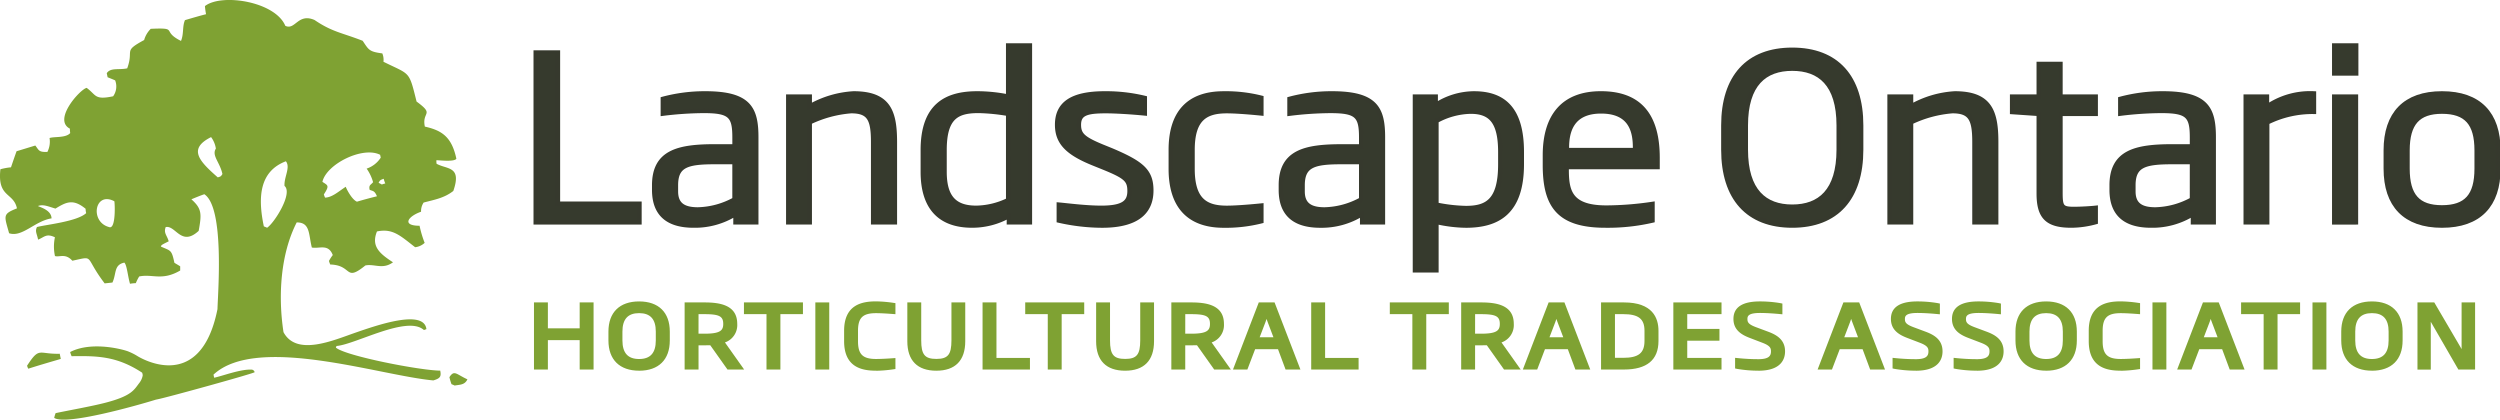 <svg xmlns="http://www.w3.org/2000/svg" width="411.438" height="69.06" viewBox="0 0 411.438 69.06"><defs><clipPath id="90b77jchza"><path data-name="Rectangle 4" style="fill:none" d="M0 0h411.438v69.06H0z"></path></clipPath></defs><g data-name="Group 38"><path data-name="Path 1" d="M127.288 78.314v-4.842h-6.029v4.842h-1.492v-10.25h1.492v4.263h6.029v-4.263h1.491v10.25z" transform="translate(-31.489 -17.895)" style="fill:#7fa233"></path><path data-name="Path 2" d="M129.034 78.57h-2.287v-4.842h-5.233v4.842h-2.288V67.525h2.288v4.263h5.233v-4.263h2.287zm-1.491-.8h.7v-9.45h-.7v4.263h-6.825V68.32h-.7v9.455h.7v-4.842h6.825z" transform="translate(-31.347 -17.754)" style="fill:#7fa233"></path><g data-name="Group 2"><g data-name="Group 1" style="clip-path:url(#90b77jchza)"><path data-name="Path 3" d="M141.043 78.448c-3 0-4.652-1.655-4.652-4.58v-1.463c0-2.925 1.653-4.565 4.652-4.565s4.652 1.641 4.652 4.565v1.462c0 2.925-1.653 4.58-4.652 4.58m3.144-6.043c0-2.511-1.3-3.435-3.144-3.435s-3.144.924-3.144 3.435v1.462c0 2.511 1.3 3.45 3.144 3.45s3.144-.939 3.144-3.45z" transform="translate(-35.86 -17.836)" style="fill:#7fa233"></path><path data-name="Path 4" d="M140.9 78.7c-3.209 0-5.049-1.814-5.049-4.978v-1.457c0-3.155 1.84-4.964 5.049-4.964s5.05 1.809 5.05 4.964v1.462c0 3.164-1.84 4.978-5.05 4.978m0-10.608c-2.782 0-4.253 1.441-4.253 4.168v1.462c0 2.736 1.47 4.182 4.253 4.182s4.254-1.446 4.254-4.182v-1.462c0-2.727-1.47-4.168-4.254-4.168m0 9.477c-2.284 0-3.542-1.366-3.542-3.847v-1.462c0-3.168 1.926-3.833 3.542-3.833s3.542.665 3.542 3.833v1.462c0 2.481-1.257 3.847-3.542 3.847m0-8.347c-1.847 0-2.746.994-2.746 3.038v1.462c0 2.054.9 3.052 2.746 3.052s2.746-1 2.746-3.052v-1.462c0-2.044-.9-3.038-2.746-3.038" transform="translate(-35.718 -17.694)" style="fill:#7fa233"></path><path data-name="Path 5" d="m160.265 78.315-2.836-4c-.324.014-.778.014-1.135.014H154.9v3.987h-1.492V68.065h2.836c2.788 0 5.025.5 5.025 3.132a2.725 2.725 0 0 1-2.253 2.855l3.015 4.263zm-4.02-9.118H154.9v4.013h1.393c2.351 0 3.469-.4 3.469-2.013 0-1.711-1.183-2-3.517-2" transform="translate(-40.334 -17.895)" style="fill:#7fa233"></path><path data-name="Path 6" d="M162.659 78.569h-2.741l-2.832-3.994c-.3.007-.646.007-.933.007h-1v3.987h-2.288V67.525h3.235c2.525 0 5.423.4 5.423 3.529a3.023 3.023 0 0 1-2.023 3.056zm-2.33-.8h.792l-2.891-4.088.531-.158a2.328 2.328 0 0 0 1.968-2.474c0-1.967-1.3-2.734-4.627-2.734h-2.438v9.454h.7v-3.982h1.792c.323.01.8 0 1.118-.013l.216-.009zm-4.176-4.31h-1.792v-4.803h1.739c2.064 0 3.915.183 3.915 2.4s-2 2.41-3.866 2.41m-1-.795h1c2.6 0 3.07-.544 3.07-1.616 0-1.258-.67-1.6-3.119-1.6h-.946z" transform="translate(-40.192 -17.753)" style="fill:#7fa233"></path><path data-name="Path 7" d="M171.851 69.2v9.118h-1.492V69.2h-3.711v-1.135h8.914V69.2z" transform="translate(-43.815 -17.895)" style="fill:#7fa233"></path><path data-name="Path 8" d="M172.107 78.57h-2.288v-9.118h-3.711v-1.927h9.71v1.927h-3.711zm-1.492-.8h.7v-9.114h3.711v-.336H166.9v.336h3.711z" transform="translate(-43.673 -17.753)" style="fill:#7fa233"></path><path data-name="Rectangle 1" transform="translate(134.584 50.17)" style="fill:#7fa233" d="M0 0h1.492v10.25H0z"></path><path data-name="Path 9" d="M184.338 78.57h-2.288V67.525h2.288zm-1.492-.8h.7v-9.45h-.7z" transform="translate(-47.864 -17.753)" style="fill:#7fa233"></path><path data-name="Path 10" d="M193.875 78.448c-2.755 0-4.862-.869-4.862-4.469v-1.7c0-3.6 2.107-4.442 4.862-4.442a21.2 21.2 0 0 1 2.788.234v1.034c-.746-.055-1.9-.138-2.788-.138-2.269 0-3.371.786-3.371 3.311v1.7c0 2.525 1.1 3.324 3.371 3.324.892 0 2.042-.069 2.788-.124v1.034a21.066 21.066 0 0 1-2.788.234" transform="translate(-49.695 -17.836)" style="fill:#7fa233"></path><path data-name="Path 11" d="M193.733 78.7c-2.258 0-5.26-.5-5.26-4.867v-1.7c0-4.338 3-4.84 5.26-4.84a21.466 21.466 0 0 1 2.843.239l.343.049V69.4l-.428-.031c-.649-.048-1.859-.137-2.758-.137-2.2 0-2.973.762-2.973 2.914v1.7c0 2.161.778 2.927 2.973 2.927.984 0 2.256-.086 2.758-.123l.428-.032v1.807l-.343.049a21.629 21.629 0 0 1-2.843.238m0-10.608c-3.171 0-4.464 1.171-4.464 4.044v1.7c0 2.854 1.335 4.072 4.464 4.072a19.251 19.251 0 0 0 2.39-.184v-.261c-.627.041-1.6.1-2.39.1-2.642 0-3.769-1.113-3.769-3.722v-1.7c0-2.6 1.127-3.709 3.769-3.709.76 0 1.69.058 2.39.108v-.272a19.251 19.251 0 0 0-2.39-.184" transform="translate(-49.553 -17.694)" style="fill:#7fa233"></path><path data-name="Path 12" d="M207.5 78.507c-2.9 0-4.377-1.49-4.377-4.455v-5.987h1.491v5.849c0 2.482.681 3.448 2.886 3.448 2.188 0 2.885-.98 2.885-3.448v-5.849h1.475v5.987c0 2.965-1.475 4.455-4.36 4.455" transform="translate(-53.406 -17.895)" style="fill:#7fa233"></path><path data-name="Path 13" d="M207.363 78.763c-3.124 0-4.775-1.678-4.775-4.852v-6.386h2.287v6.247c0 2.338.582 3.051 2.488 3.051s2.486-.713 2.486-3.051v-6.247h2.272v6.385c0 3.175-1.645 4.852-4.758 4.852m-3.979-10.442v5.59c0 2.73 1.3 4.057 3.979 4.057s3.962-1.327 3.962-4.057v-5.59h-.68v5.451c0 2.309-.558 3.846-3.282 3.846s-3.284-1.537-3.284-3.846V68.32z" transform="translate(-53.264 -17.753)" style="fill:#7fa233"></path><path data-name="Path 14" d="M219.928 78.314v-10.25h1.492V77.2h5.51v1.117z" transform="translate(-57.823 -17.895)" style="fill:#7fa233"></path><path data-name="Path 15" d="M227.186 78.57h-7.8V67.525h2.288v9.132h5.51zm-7-.8h6.206v-.322h-5.51V68.32h-.7z" transform="translate(-57.681 -17.753)" style="fill:#7fa233"></path><path data-name="Path 16" d="M234.654 69.2v9.118h-1.492V69.2h-3.711v-1.135h8.914V69.2z" transform="translate(-60.326 -17.895)" style="fill:#7fa233"></path><path data-name="Path 17" d="M234.91 78.57h-2.288v-9.118h-3.711v-1.927h9.71v1.927h-3.711zm-1.492-.8h.7v-9.114h3.711v-.336h-8.118v.336h3.711z" transform="translate(-60.185 -17.753)" style="fill:#7fa233"></path><path data-name="Path 18" d="M249.658 78.507c-2.9 0-4.377-1.49-4.377-4.455v-5.987h1.491v5.849c0 2.482.681 3.448 2.886 3.448 2.188 0 2.885-.98 2.885-3.448v-5.849h1.475v5.987c0 2.965-1.475 4.455-4.36 4.455" transform="translate(-64.489 -17.895)" style="fill:#7fa233"></path><path data-name="Path 19" d="M249.517 78.763c-3.124 0-4.775-1.678-4.775-4.852v-6.386h2.287v6.247c0 2.338.582 3.051 2.488 3.051S252 76.11 252 73.772v-6.247h2.272v6.385c0 3.175-1.645 4.852-4.758 4.852m-3.976-10.442v5.59c0 2.73 1.3 4.057 3.979 4.057s3.962-1.327 3.962-4.057v-5.59h-.68v5.451c0 2.309-.558 3.846-3.282 3.846s-3.284-1.537-3.284-3.846V68.32z" transform="translate(-64.347 -17.753)" style="fill:#7fa233"></path><path data-name="Path 20" d="m268.938 78.315-2.836-4c-.324.014-.778.014-1.135.014h-1.393v3.987h-1.492V68.065h2.836c2.788 0 5.025.5 5.025 3.132a2.725 2.725 0 0 1-2.253 2.855l3.015 4.263zm-4.02-9.118h-1.344v4.013h1.393c2.351 0 3.469-.4 3.469-2.013 0-1.711-1.183-2-3.517-2" transform="translate(-68.906 -17.895)" style="fill:#7fa233"></path><path data-name="Path 21" d="M271.332 78.569h-2.741l-2.832-3.994c-.3.007-.646.007-.933.007h-1v3.987h-2.288V67.525h3.234c2.525 0 5.423.4 5.423 3.529a3.023 3.023 0 0 1-2.022 3.056zm-2.33-.8h.792l-2.894-4.083.531-.158a2.328 2.328 0 0 0 1.968-2.474c0-1.967-1.3-2.734-4.627-2.734h-2.438v9.454h.7v-3.987h1.792c.345.01.8 0 1.118-.013l.216-.009zm-4.176-4.31h-1.792v-4.803h1.742c2.064 0 3.915.183 3.915 2.4s-2 2.41-3.866 2.41m-1-.795h1c2.6 0 3.07-.544 3.07-1.616 0-1.258-.67-1.6-3.119-1.6h-.946z" transform="translate(-68.764 -17.753)" style="fill:#7fa233"></path><path data-name="Path 22" d="m284.438 78.314-1.248-3.352h-4.311l-1.28 3.352h-1.507l3.938-10.249h2.059l3.938 10.249zm-2.836-7.5a10.987 10.987 0 0 1-.486-1.683h-.161a13.182 13.182 0 0 1-.486 1.683l-1.153 2.986h3.42z" transform="translate(-72.589 -17.895)" style="fill:#7fa233"></path><path data-name="Path 23" d="M286.4 78.57h-2.444l-1.248-3.352h-3.761l-1.28 3.352H275.3l4.245-11.045h2.6zm-1.891-.8h.733l-3.632-9.455h-1.51l-3.632 9.455h.654l1.28-3.352h4.862zm-1.4-3.716h-4.579l1.359-3.534a12.838 12.838 0 0 0 .471-1.633l.072-.305h.8l.068.315a10.6 10.6 0 0 0 .47 1.624zm-3.417-.8h2.265l-.931-2.454a13.923 13.923 0 0 1-.2-.565 8.583 8.583 0 0 1-.194.565z" transform="translate(-72.382 -17.753)" style="fill:#7fa233"></path><path data-name="Path 24" d="M293.308 78.314v-10.25h1.492V77.2h5.51v1.117z" transform="translate(-77.116 -17.895)" style="fill:#7fa233"></path><path data-name="Path 25" d="M300.566 78.57h-7.8V67.525h2.288v9.132h5.51zm-7-.8h6.206v-.322h-5.51V68.32h-.7z" transform="translate(-76.974 -17.753)" style="fill:#7fa233"></path><path data-name="Path 26" d="M316.058 69.2v9.118h-1.492V69.2h-3.711v-1.135h8.914V69.2z" transform="translate(-81.729 -17.895)" style="fill:#7fa233"></path><path data-name="Path 27" d="M316.314 78.57h-2.288v-9.118h-3.711v-1.927h9.711v1.927h-3.712zm-1.491-.8h.7v-9.114h3.711v-.336h-8.117v.336h3.711z" transform="translate(-81.587 -17.753)" style="fill:#7fa233"></path><path data-name="Path 28" d="m333.654 78.315-2.836-4c-.324.014-.778.014-1.135.014h-1.393v3.987h-1.49V68.065h2.836c2.788 0 5.025.5 5.025 3.132a2.725 2.725 0 0 1-2.253 2.855l3.015 4.263zm-4.02-9.118h-1.344v4.013h1.393c2.351 0 3.469-.4 3.469-2.013 0-1.711-1.183-2-3.517-2" transform="translate(-85.921 -17.895)" style="fill:#7fa233"></path><path data-name="Path 29" d="M336.047 78.569h-2.741l-2.832-3.994c-.3.007-.646.007-.933.007h-1v3.987h-2.288V67.525h3.234c2.525 0 5.423.4 5.423 3.529a3.023 3.023 0 0 1-2.022 3.056zm-2.33-.8h.792l-2.891-4.088.531-.158a2.328 2.328 0 0 0 1.968-2.474c0-1.967-1.3-2.734-4.627-2.734h-2.438v9.454h.7v-3.982h1.792c.336.01.8 0 1.118-.013l.216-.009zm-4.176-4.31h-1.792v-4.803h1.742c2.064 0 3.915.183 3.915 2.4s-2 2.41-3.866 2.41m-1-.795h1c2.6 0 3.07-.544 3.07-1.616 0-1.258-.67-1.6-3.119-1.6h-.946z" transform="translate(-85.779 -17.753)" style="fill:#7fa233"></path><path data-name="Path 30" d="m349.152 78.314-1.252-3.351h-4.311l-1.28 3.352H340.8l3.938-10.249h2.062l3.938 10.249zm-2.836-7.5a10.98 10.98 0 0 1-.486-1.683h-.161a13.178 13.178 0 0 1-.486 1.683L344.03 73.8h3.42z" transform="translate(-89.603 -17.895)" style="fill:#7fa233"></path><path data-name="Path 31" d="M351.113 78.57h-2.444l-1.248-3.352h-3.761l-1.28 3.352h-2.361l4.245-11.045h2.6zm-1.891-.8h.733l-3.632-9.455h-1.513l-3.632 9.455h.654l1.28-3.352h4.862zm-1.4-3.716h-4.576l1.359-3.534a12.833 12.833 0 0 0 .471-1.633l.072-.305h.8l.068.315a10.6 10.6 0 0 0 .47 1.624zm-3.417-.8h2.265l-.931-2.454a13.923 13.923 0 0 1-.2-.565 8.583 8.583 0 0 1-.194.565z" transform="translate(-89.397 -17.753)" style="fill:#7fa233"></path><path data-name="Path 32" d="M361.394 78.314h-3.371v-10.25h3.371c3.744 0 5.284 1.683 5.284 4.277v1.669c0 2.607-1.41 4.3-5.284 4.3m3.777-5.973c0-2.331-1.313-3.145-3.907-3.145h-1.75v8h1.75c2.594 0 3.907-.855 3.907-3.186z" transform="translate(-94.13 -17.895)" style="fill:#7fa233"></path><path data-name="Path 33" d="M361.252 78.57h-3.77V67.525h3.77c4.7 0 5.681 2.542 5.681 4.674v1.669c0 3.12-1.912 4.7-5.681 4.7m-2.974-.8h2.974c3.333 0 4.885-1.241 4.885-3.907V72.2c0-2.573-1.644-3.879-4.885-3.879h-2.974zm2.844-.322h-2.148v-8.8h2.148c2 0 4.3.4 4.3 3.542v1.669c0 3.213-2.456 3.584-4.3 3.584m-1.352-.8h1.352c2.525 0 3.509-.782 3.509-2.789V72.2c0-1.977-.983-2.747-3.509-2.747h-1.352z" transform="translate(-93.988 -17.753)" style="fill:#7fa233"></path><path data-name="Path 34" d="M374.163 78.314v-10.25h7.132V69.2h-5.64v3.228h5.3v1.145h-5.3V77.2h5.64v1.117z" transform="translate(-98.374 -17.895)" style="fill:#7fa233"></path><path data-name="Path 35" d="M381.551 78.57h-7.928V67.525h7.928v1.927h-5.64v2.432h5.3v1.94h-5.3v2.833h5.64zm-7.132-.8h6.336v-.322h-5.64V73.03h5.3v-.35h-5.3v-4.024h5.64v-.336h-6.336z" transform="translate(-98.232 -17.753)" style="fill:#7fa233"></path><path data-name="Path 36" d="M391.288 78.448a20.752 20.752 0 0 1-3.436-.29v-.993a33.321 33.321 0 0 0 3.436.179c1.637 0 2.463-.483 2.463-1.683 0-.814-.356-1.283-1.637-1.779l-2.058-.787c-1.6-.607-2.48-1.351-2.48-2.772 0-1.683 1.3-2.483 3.938-2.483a19.571 19.571 0 0 1 3.323.276v1.007c-.73-.069-2.107-.18-3.274-.18-1.588 0-2.479.318-2.479 1.38 0 .786.34 1.227 1.62 1.71l2.075.772c1.686.635 2.5 1.422 2.5 2.856 0 1.779-1.33 2.786-3.988 2.786" transform="translate(-101.901 -17.836)" style="fill:#7fa233"></path><path data-name="Path 37" d="M391.146 78.7a20.9 20.9 0 0 1-3.522-.3l-.312-.068v-1.748l.438.045a33.574 33.574 0 0 0 3.4.177c1.815 0 2.066-.618 2.066-1.285 0-.511-.1-.911-1.384-1.408l-2.056-.786c-1.352-.512-2.735-1.285-2.735-3.144 0-1.912 1.459-2.881 4.336-2.881a19.73 19.73 0 0 1 3.409.286l.312.069v1.763l-.435-.041c-.565-.053-2.013-.178-3.237-.178-1.92 0-2.082.507-2.082.983 0 .5.1.859 1.363 1.338l2.073.772c1.364.514 2.756 1.3 2.756 3.228 0 1.189-.57 3.184-4.386 3.184m-3.038-1.02a22.018 22.018 0 0 0 3.038.225c2.382 0 3.59-.8 3.59-2.389 0-1.2-.607-1.869-2.239-2.484l-2.073-.772c-1.371-.517-1.88-1.081-1.88-2.082 0-1.778 2.016-1.778 2.878-1.778 1.011 0 2.163.082 2.877.142v-.239a21.134 21.134 0 0 0-2.925-.212c-3.173 0-3.54 1.19-3.54 2.086 0 1.123.623 1.8 2.222 2.4l2.06.788c1.381.534 1.893 1.117 1.893 2.15 0 2.081-2.154 2.081-2.862 2.081-1.243 0-2.279-.071-3.038-.139z" transform="translate(-101.759 -17.694)" style="fill:#7fa233"></path><path data-name="Path 38" d="m414.966 78.314-1.248-3.352h-4.311l-1.28 3.352h-1.507l3.938-10.249h2.059l3.938 10.249zm-2.836-7.5a11.063 11.063 0 0 1-.486-1.683h-.161A13.178 13.178 0 0 1 411 70.81l-1.156 2.99h3.419z" transform="translate(-106.907 -17.895)" style="fill:#7fa233"></path><path data-name="Path 39" d="M416.927 78.57h-2.444l-1.248-3.352h-3.761l-1.28 3.352h-2.361l4.245-11.045h2.6zm-1.891-.8h.733l-3.632-9.455h-1.512l-3.632 9.455h.654l1.28-3.352h4.862zm-1.4-3.716h-4.575l1.358-3.534a12.833 12.833 0 0 0 .471-1.633l.072-.305h.8l.068.315a10.707 10.707 0 0 0 .47 1.625zm-3.416-.8h2.264l-.931-2.455a13.923 13.923 0 0 1-.2-.565 8.583 8.583 0 0 1-.194.565z" transform="translate(-106.7 -17.753)" style="fill:#7fa233"></path><path data-name="Path 40" d="M426.448 78.448a20.761 20.761 0 0 1-3.436-.29v-.993a33.322 33.322 0 0 0 3.436.179c1.637 0 2.464-.483 2.464-1.683 0-.814-.357-1.283-1.638-1.779l-2.058-.787c-1.6-.607-2.48-1.351-2.48-2.772 0-1.683 1.3-2.483 3.938-2.483a19.572 19.572 0 0 1 3.323.276v1.007c-.73-.069-2.107-.18-3.274-.18-1.588 0-2.48.318-2.48 1.38 0 .786.34 1.227 1.62 1.71l2.075.772c1.686.635 2.5 1.422 2.5 2.856 0 1.779-1.33 2.786-3.988 2.786" transform="translate(-111.145 -17.836)" style="fill:#7fa233"></path><path data-name="Path 41" d="M426.306 78.7a20.9 20.9 0 0 1-3.522-.3l-.312-.068v-1.748l.438.045a33.574 33.574 0 0 0 3.4.177c1.815 0 2.066-.618 2.066-1.285 0-.511-.1-.911-1.384-1.408l-2.056-.786c-1.352-.512-2.735-1.285-2.735-3.144 0-1.912 1.459-2.881 4.336-2.881a19.73 19.73 0 0 1 3.409.286l.313.069v1.763l-.436-.041c-.565-.053-2.013-.178-3.237-.178-1.92 0-2.082.507-2.082.983 0 .5.1.859 1.363 1.338l2.073.772c1.364.514 2.756 1.3 2.756 3.228 0 1.189-.57 3.184-4.386 3.184m-3.038-1.02a22.018 22.018 0 0 0 3.038.225c2.382 0 3.59-.8 3.59-2.389 0-1.2-.607-1.869-2.238-2.484l-2.073-.772c-1.371-.517-1.88-1.081-1.88-2.082 0-1.778 2.016-1.778 2.878-1.778 1.011 0 2.163.082 2.877.142v-.239a21.134 21.134 0 0 0-2.926-.212c-3.173 0-3.54 1.19-3.54 2.086 0 1.123.623 1.8 2.222 2.4l2.06.788c1.381.534 1.893 1.117 1.893 2.15 0 2.081-2.155 2.081-2.862 2.081-1.243 0-2.279-.071-3.038-.139z" transform="translate(-111.003 -17.694)" style="fill:#7fa233"></path><path data-name="Path 42" d="M440.081 78.448a20.752 20.752 0 0 1-3.436-.29v-.993a33.321 33.321 0 0 0 3.436.179c1.637 0 2.463-.483 2.463-1.683 0-.814-.356-1.283-1.637-1.779l-2.057-.782c-1.6-.607-2.48-1.351-2.48-2.772 0-1.683 1.3-2.483 3.938-2.483a19.571 19.571 0 0 1 3.323.276v1.007c-.73-.069-2.107-.18-3.274-.18-1.588 0-2.48.318-2.48 1.38 0 .786.34 1.227 1.62 1.71l2.075.772c1.686.635 2.5 1.422 2.5 2.856 0 1.779-1.33 2.786-3.988 2.786" transform="translate(-114.729 -17.836)" style="fill:#7fa233"></path><path data-name="Path 43" d="M439.939 78.7a20.9 20.9 0 0 1-3.522-.3l-.312-.068v-1.748l.438.045a33.575 33.575 0 0 0 3.4.177c1.815 0 2.066-.618 2.066-1.285 0-.511-.1-.911-1.384-1.408l-2.056-.786c-1.352-.512-2.735-1.285-2.735-3.144 0-1.912 1.459-2.881 4.336-2.881a19.73 19.73 0 0 1 3.409.286l.312.069v1.763l-.435-.041c-.565-.053-2.013-.178-3.237-.178-1.92 0-2.082.507-2.082.983 0 .5.1.859 1.363 1.338l2.073.772c1.364.514 2.756 1.3 2.756 3.228 0 1.189-.57 3.184-4.386 3.184m-3.038-1.02a22.018 22.018 0 0 0 3.038.225c2.382 0 3.59-.8 3.59-2.389 0-1.2-.607-1.869-2.238-2.484l-2.073-.772c-1.371-.517-1.88-1.081-1.88-2.082 0-1.778 2.016-1.778 2.878-1.778 1.011 0 2.163.082 2.877.142v-.239a21.134 21.134 0 0 0-2.925-.212c-3.173 0-3.54 1.19-3.54 2.086 0 1.123.623 1.8 2.222 2.4l2.06.788c1.381.534 1.893 1.117 1.893 2.15 0 2.081-2.155 2.081-2.862 2.081-1.243 0-2.279-.071-3.038-.139z" transform="translate(-114.587 -17.694)" style="fill:#7fa233"></path><path data-name="Path 44" d="M455.2 78.448c-3 0-4.652-1.655-4.652-4.58v-1.463c0-2.925 1.653-4.565 4.652-4.565s4.652 1.641 4.652 4.565v1.462c0 2.925-1.653 4.58-4.652 4.58m3.144-6.043c0-2.511-1.3-3.435-3.144-3.435s-3.144.924-3.144 3.435v1.462c0 2.511 1.3 3.45 3.144 3.45s3.144-.939 3.144-3.45z" transform="translate(-118.458 -17.836)" style="fill:#7fa233"></path><path data-name="Path 45" d="M455.062 78.7c-3.209 0-5.049-1.814-5.049-4.978v-1.457c0-3.155 1.841-4.964 5.049-4.964s5.05 1.809 5.05 4.964v1.462c0 3.164-1.84 4.978-5.05 4.978m0-10.608c-2.783 0-4.253 1.441-4.253 4.168v1.462c0 2.736 1.47 4.182 4.253 4.182s4.254-1.446 4.254-4.182v-1.462c0-2.727-1.47-4.168-4.254-4.168m0 9.477c-2.284 0-3.542-1.366-3.542-3.847v-1.462c0-3.168 1.926-3.833 3.542-3.833s3.542.665 3.542 3.833v1.462c0 2.481-1.257 3.847-3.542 3.847m0-8.347c-1.847 0-2.746.994-2.746 3.038v1.462c0 2.054.9 3.052 2.746 3.052s2.746-1 2.746-3.052v-1.462c0-2.044-.9-3.038-2.746-3.038" transform="translate(-118.316 -17.694)" style="fill:#7fa233"></path><path data-name="Path 46" d="M471.775 78.448c-2.755 0-4.862-.869-4.862-4.469v-1.7c0-3.6 2.107-4.442 4.862-4.442a21.2 21.2 0 0 1 2.788.234v1.034c-.746-.055-1.9-.138-2.788-.138-2.269 0-3.371.786-3.371 3.311v1.7c0 2.525 1.1 3.324 3.371 3.324.892 0 2.042-.069 2.788-.124v1.034a21.065 21.065 0 0 1-2.788.234" transform="translate(-122.759 -17.836)" style="fill:#7fa233"></path><path data-name="Path 47" d="M471.633 78.7c-2.258 0-5.26-.5-5.26-4.867v-1.7c0-4.338 3-4.84 5.26-4.84a21.466 21.466 0 0 1 2.843.239l.343.049V69.4l-.427-.031c-.649-.048-1.859-.137-2.758-.137-2.2 0-2.973.762-2.973 2.914v1.7c0 2.161.778 2.927 2.973 2.927.984 0 2.256-.086 2.758-.123l.427-.032v1.807l-.343.049a21.629 21.629 0 0 1-2.843.238m0-10.608c-3.171 0-4.464 1.171-4.464 4.044v1.7c0 2.854 1.335 4.072 4.464 4.072a19.251 19.251 0 0 0 2.39-.184v-.261c-.627.041-1.6.1-2.39.1-2.642 0-3.769-1.113-3.769-3.722v-1.7c0-2.6 1.127-3.709 3.769-3.709.76 0 1.69.058 2.39.108v-.272a19.251 19.251 0 0 0-2.39-.184" transform="translate(-122.617 -17.694)" style="fill:#7fa233"></path><path data-name="Rectangle 2" transform="translate(354.639 50.17)" style="fill:#7fa233" d="M0 0h1.492v10.25H0z"></path><path data-name="Path 48" d="M482.886 78.57H480.6V67.525h2.288zm-1.492-.8h.7v-9.45h-.7z" transform="translate(-126.357 -17.753)" style="fill:#7fa233"></path><path data-name="Path 49" d="M495.247 78.314 494 74.963h-4.311l-1.28 3.352H486.9l3.938-10.249h2.062l3.938 10.249zm-2.836-7.5a10.98 10.98 0 0 1-.486-1.683h-.161a13.187 13.187 0 0 1-.486 1.683l-1.153 2.986h3.42z" transform="translate(-128.014 -17.895)" style="fill:#7fa233"></path><path data-name="Path 50" d="M497.208 78.57h-2.444l-1.248-3.352h-3.761l-1.28 3.352h-2.361l4.245-11.045h2.6zm-1.891-.8h.733l-3.632-9.455h-1.512l-3.632 9.455h.654l1.28-3.352h4.862zm-1.4-3.716h-4.576l1.359-3.534a12.828 12.828 0 0 0 .471-1.633l.072-.305h.8l.068.315a10.593 10.593 0 0 0 .47 1.624zm-3.417-.8h2.265l-.931-2.454a13.923 13.923 0 0 1-.2-.565 8.583 8.583 0 0 1-.194.565z" transform="translate(-127.808 -17.753)" style="fill:#7fa233"></path><path data-name="Path 51" d="M506.132 69.2v9.118h-1.492V69.2h-3.711v-1.135h8.914V69.2z" transform="translate(-131.703 -17.895)" style="fill:#7fa233"></path><path data-name="Path 52" d="M506.388 78.57H504.1v-9.118h-3.711v-1.927h9.71v1.927h-3.711zm-1.492-.8h.7v-9.114h3.704v-.336h-8.118v.336h3.718z" transform="translate(-131.561 -17.753)" style="fill:#7fa233"></path><path data-name="Rectangle 3" transform="translate(380.977 50.17)" style="fill:#7fa233" d="M0 0h1.492v10.25H0z"></path><path data-name="Path 53" d="M518.619 78.57h-2.288V67.525h2.288zm-1.492-.8h.7v-9.45h-.7z" transform="translate(-135.752 -17.753)" style="fill:#7fa233"></path><path data-name="Path 54" d="M527.944 78.448c-3 0-4.652-1.655-4.652-4.58v-1.463c0-2.925 1.653-4.565 4.652-4.565s4.652 1.641 4.652 4.565v1.462c0 2.925-1.653 4.58-4.652 4.58m3.144-6.043c0-2.511-1.3-3.435-3.144-3.435s-3.144.924-3.144 3.435v1.462c0 2.511 1.3 3.45 3.144 3.45s3.144-.939 3.144-3.45z" transform="translate(-137.582 -17.836)" style="fill:#7fa233"></path><path data-name="Path 55" d="M527.8 78.7c-3.208 0-5.049-1.814-5.049-4.978v-1.457c0-3.155 1.841-4.964 5.049-4.964s5.05 1.809 5.05 4.964v1.462c0 3.164-1.841 4.978-5.05 4.978m0-10.608c-2.782 0-4.253 1.441-4.253 4.168v1.462c0 2.736 1.471 4.182 4.253 4.182s4.254-1.446 4.254-4.182v-1.462c0-2.727-1.47-4.168-4.254-4.168m0 9.477c-2.284 0-3.542-1.366-3.542-3.847v-1.462c0-3.168 1.926-3.833 3.542-3.833s3.542.665 3.542 3.833v1.462c0 2.481-1.257 3.847-3.542 3.847m0-8.347c-1.847 0-2.746.994-2.746 3.038v1.462c0 2.054.9 3.052 2.746 3.052s2.746-1 2.746-3.052v-1.462c0-2.044-.9-3.038-2.746-3.038" transform="translate(-137.44 -17.694)" style="fill:#7fa233"></path><path data-name="Path 56" d="m546.875 78.314-4.246-7.352c-.292-.511-.665-1.131-.973-1.738h-.032c.049.676.082 1.42.082 2.138v6.953h-1.395V68.064h2.14l4.2 7.16c.292.5.68 1.2.972 1.751h.033a28.289 28.289 0 0 1-.082-2.248v-6.663H549v10.25z" transform="translate(-142.057 -17.895)" style="fill:#7fa233"></path><path data-name="Path 57" d="M549.255 78.57H546.5l-4.544-7.87c0 .179.005.355.005.525v7.35h-2.191v-11.05h2.766l4.313 7.357.188.324q-.006-.3-.005-.619v-7.062h2.222zm-2.291-.8h1.495v-9.45h-.63v6.266c0 .806.027 1.552.08 2.216l.035.43h-.671l-.144-.212a51.138 51.138 0 0 0-.964-1.737l-4.083-6.963h-1.514v9.455h.6V71.22c0-.652-.028-1.382-.08-2.11l-.031-.426h.672l.143.217c.234.461.506.929.75 1.35z" transform="translate(-141.915 -17.753)" style="fill:#7fa233"></path><path data-name="Path 58" d="M119.63 39.67V11.742h3.632v24.883h13.418v3.045z" transform="translate(-31.453 -3.087)" style="fill:#363a2d"></path><path data-name="Path 59" d="M119.63 39.67V11.742h3.632v24.883h13.418v3.045z" transform="translate(-31.453 -3.087)" style="stroke:#36392d;stroke-miterlimit:10;stroke-width:.75px;fill:none"></path><path data-name="Path 60" d="M159.463 42.07v-1.391a12.581 12.581 0 0 1-6.906 1.917c-4.065 0-6.472-1.729-6.472-5.863v-.752c0-5.45 3.907-6.391 9.985-6.391h3.237v-1.5c0-3.571-.75-4.361-5.091-4.361a56.887 56.887 0 0 0-6.71.451v-2.407a26.677 26.677 0 0 1 6.986-.9c7.222 0 8.366 2.518 8.366 7.217v13.98zm-.158-9.923h-3.237c-4.578 0-6.433.526-6.433 3.834V37c0 2.331 1.5 2.97 3.631 2.97a13.1 13.1 0 0 0 6.038-1.654z" transform="translate(-38.408 -5.487)" style="fill:#363a2d"></path><path data-name="Path 61" d="M159.463 42.07v-1.391a12.581 12.581 0 0 1-6.906 1.917c-4.065 0-6.472-1.729-6.472-5.863v-.752c0-5.45 3.907-6.391 9.985-6.391h3.237v-1.5c0-3.571-.75-4.361-5.091-4.361a56.887 56.887 0 0 0-6.71.451v-2.407a26.677 26.677 0 0 1 6.986-.9c7.222 0 8.366 2.518 8.366 7.217v13.98zm-.158-9.923h-3.237c-4.578 0-6.433.526-6.433 3.834V37c0 2.331 1.5 2.97 3.631 2.97a13.1 13.1 0 0 0 6.038-1.654z" transform="translate(-38.408 -5.487)" style="stroke:#36392d;stroke-miterlimit:10;stroke-width:.75px;fill:none"></path><path data-name="Path 62" d="M189.989 42.07V28.877c0-3.759-.631-5.112-3.631-5.112a19.242 19.242 0 0 0-6.828 1.842V42.07h-3.512V21.4h3.512v1.616a16.549 16.549 0 0 1 7.222-2.143c5.763 0 6.788 2.97 6.788 8.006V42.07z" transform="translate(-46.278 -5.487)" style="fill:#363a2d"></path><path data-name="Path 63" d="M189.989 42.07V28.877c0-3.759-.631-5.112-3.631-5.112a19.242 19.242 0 0 0-6.828 1.842V42.07h-3.512V21.4h3.512v1.616a16.549 16.549 0 0 1 7.222-2.143c5.763 0 6.788 2.97 6.788 8.006V42.07z" transform="translate(-46.278 -5.487)" style="stroke:#36392d;stroke-miterlimit:10;stroke-width:.75px;fill:none"></path><path data-name="Path 64" d="M220.227 39.255V38.2a12.4 12.4 0 0 1-6.078 1.579c-5.091 0-8.09-2.744-8.09-8.833v-3.568c0-7.4 3.907-9.321 8.959-9.321a26 26 0 0 1 5.09.526v-8.42h3.552v29.092zm-.118-17.855a32.807 32.807 0 0 0-4.854-.489c-3.512 0-5.643.94-5.643 6.465v3.571c0 4.1 1.578 5.939 5.209 5.939a12.4 12.4 0 0 0 5.289-1.278z" transform="translate(-54.176 -2.672)" style="fill:#363a2d"></path><path data-name="Path 65" d="M220.227 39.255V38.2a12.4 12.4 0 0 1-6.078 1.579c-5.091 0-8.09-2.744-8.09-8.833v-3.568c0-7.4 3.907-9.321 8.959-9.321a26 26 0 0 1 5.09.526v-8.42h3.552v29.092zm-.118-17.855a32.807 32.807 0 0 0-4.854-.489c-3.512 0-5.643.94-5.643 6.465v3.571c0 4.1 1.578 5.939 5.209 5.939a12.4 12.4 0 0 0 5.289-1.278z" transform="translate(-54.176 -2.672)" style="stroke:#36392d;stroke-miterlimit:10;stroke-width:.75px;fill:none"></path><path data-name="Path 66" d="M243.426 42.6a32.633 32.633 0 0 1-7.1-.827v-2.597c1.3.114 4.381.526 6.986.526 3.71 0 4.657-.977 4.657-2.781 0-1.842-.671-2.406-4.38-3.909l-1.58-.638c-4.183-1.692-5.959-3.383-5.959-6.352 0-3.459 2.408-5.15 7.854-5.15a27.23 27.23 0 0 1 6.551.752v2.519c-2.289-.226-4.893-.377-6.393-.377-3.158 0-4.459.377-4.459 2.256 0 1.616.711 2.292 3.788 3.57l1.58.64c5.051 2.143 6.551 3.42 6.551 6.615 0 2.97-1.658 5.751-8.091 5.751" transform="translate(-62.06 -5.487)" style="fill:#363a2d"></path><path data-name="Path 67" d="M243.426 42.6a32.633 32.633 0 0 1-7.1-.827v-2.597c1.3.114 4.381.526 6.986.526 3.71 0 4.657-.977 4.657-2.781 0-1.842-.671-2.406-4.38-3.909l-1.58-.638c-4.183-1.692-5.959-3.383-5.959-6.352 0-3.459 2.408-5.15 7.854-5.15a27.23 27.23 0 0 1 6.551.752v2.519c-2.289-.226-4.893-.377-6.393-.377-3.158 0-4.459.377-4.459 2.256 0 1.616.711 2.292 3.788 3.57l1.58.64c5.051 2.143 6.551 3.42 6.551 6.615-.005 2.969-1.662 5.753-8.096 5.753z" transform="translate(-62.06 -5.487)" style="stroke:#36392d;stroke-miterlimit:10;stroke-width:.75px;fill:none"></path><path data-name="Path 68" d="M270.111 42.6c-5.919 0-8.682-3.421-8.682-9.321v-3.12c0-5.939 2.763-9.284 8.682-9.284a23.957 23.957 0 0 1 6.2.714v2.556c-2.645-.264-4.538-.377-5.683-.377-3.473 0-5.644 1.241-5.644 6.391v3.12c0 5.149 2.171 6.427 5.644 6.427 1.145 0 3.038-.112 5.683-.376v2.556a23.957 23.957 0 0 1-6.2.714" transform="translate(-68.734 -5.487)" style="fill:#363a2d"></path><path data-name="Path 69" d="M270.111 42.6c-5.919 0-8.682-3.421-8.682-9.321v-3.12c0-5.939 2.763-9.284 8.682-9.284a23.957 23.957 0 0 1 6.2.714v2.556c-2.645-.264-4.538-.377-5.683-.377-3.473 0-5.644 1.241-5.644 6.391v3.12c0 5.149 2.171 6.427 5.644 6.427 1.145 0 3.038-.112 5.683-.376v2.556a23.957 23.957 0 0 1-6.2.714z" transform="translate(-68.734 -5.487)" style="stroke:#36392d;stroke-miterlimit:10;stroke-width:.75px;fill:none"></path><path data-name="Path 70" d="M299.387 42.07v-1.391a12.581 12.581 0 0 1-6.907 1.921c-4.065 0-6.472-1.729-6.472-5.863v-.752c0-5.45 3.907-6.391 9.984-6.391h3.237v-1.5c0-3.571-.75-4.361-5.091-4.361a56.888 56.888 0 0 0-6.71.451v-2.411a26.677 26.677 0 0 1 6.986-.9c7.222 0 8.366 2.518 8.366 7.217v13.98zm-.158-9.923h-3.237c-4.578 0-6.432.526-6.432 3.834V37c0 2.331 1.5 2.97 3.631 2.97a13.1 13.1 0 0 0 6.038-1.654z" transform="translate(-75.196 -5.487)" style="fill:#363a2d"></path><path data-name="Path 71" d="M299.387 42.07v-1.391a12.581 12.581 0 0 1-6.907 1.921c-4.065 0-6.472-1.729-6.472-5.863v-.752c0-5.45 3.907-6.391 9.984-6.391h3.237v-1.5c0-3.571-.75-4.361-5.091-4.361a56.888 56.888 0 0 0-6.71.451v-2.411a26.677 26.677 0 0 1 6.986-.9c7.222 0 8.366 2.518 8.366 7.217v13.98zm-.158-9.923h-3.237c-4.578 0-6.432.526-6.432 3.834V37c0 2.331 1.5 2.97 3.631 2.97a13.1 13.1 0 0 0 6.038-1.654z" transform="translate(-75.196 -5.487)" style="stroke:#36392d;stroke-miterlimit:10;stroke-width:.75px;fill:none"></path><path data-name="Path 72" d="M324.308 42.6a22.84 22.84 0 0 1-4.854-.6v7.969h-3.512V21.4h3.394v1.391a11.672 11.672 0 0 1 6.314-1.917c4.973 0 7.854 2.668 7.854 9.623v2.029c0 7.969-3.986 10.074-9.2 10.074m5.684-12.1c0-5.075-1.658-6.653-4.894-6.653a12.169 12.169 0 0 0-5.644 1.541v13.788a26.561 26.561 0 0 0 4.854.564c3.473 0 5.684-1.165 5.684-7.217z" transform="translate(-83.066 -5.487)" style="fill:#363a2d"></path><path data-name="Path 73" d="M324.308 42.6a22.84 22.84 0 0 1-4.854-.6v7.969h-3.512V21.4h3.394v1.391a11.672 11.672 0 0 1 6.314-1.917c4.973 0 7.854 2.668 7.854 9.623v2.029c-.004 7.965-3.987 10.074-9.196 10.074zm5.684-12.1c0-5.075-1.658-6.653-4.894-6.653a12.169 12.169 0 0 0-5.644 1.541v13.788a26.561 26.561 0 0 0 4.854.564c3.473 0 5.684-1.165 5.684-7.217z" transform="translate(-83.066 -5.487)" style="stroke:#36392d;stroke-miterlimit:10;stroke-width:.75px;fill:none"></path><path data-name="Path 74" d="M348.518 32.974v.414c0 3.57.553 6.277 6.551 6.277a52.842 52.842 0 0 0 7.577-.6v2.705a32.654 32.654 0 0 1-7.736.827c-7.7 0-9.945-3.27-9.945-9.961v-1.579c0-6.5 3.038-10.186 9.2-10.186 6.393 0 9.313 3.646 9.313 10.6v1.5zm11.282-3.157c0-2.519-.553-6.014-5.6-6.014-4.972 0-5.643 3.5-5.643 6.014v.376H359.8z" transform="translate(-90.697 -5.487)" style="fill:#363a2d"></path><path data-name="Path 75" d="M348.518 32.974v.414c0 3.57.553 6.277 6.551 6.277a52.842 52.842 0 0 0 7.577-.6v2.705a32.654 32.654 0 0 1-7.736.827c-7.7 0-9.945-3.27-9.945-9.961v-1.579c0-6.5 3.038-10.186 9.2-10.186 6.393 0 9.313 3.646 9.313 10.6v1.5zm11.282-3.157c0-2.519-.553-6.014-5.6-6.014-4.972 0-5.643 3.5-5.643 6.014v.376H359.8z" transform="translate(-90.697 -5.487)" style="stroke:#36392d;stroke-miterlimit:10;stroke-width:.75px;fill:none"></path><path data-name="Path 76" d="M396.132 40.036c-7.3 0-11.326-4.51-11.326-12.48v-3.984c0-7.969 4.025-12.441 11.326-12.441s11.327 4.473 11.327 12.441v3.984c0 7.969-4.025 12.48-11.327 12.48m7.657-16.463c0-6.841-3.157-9.359-7.657-9.359s-7.655 2.518-7.655 9.359v3.984c0 6.842 3.157 9.4 7.655 9.4s7.657-2.555 7.657-9.4z" transform="translate(-101.172 -2.926)" style="fill:#363a2d"></path><path data-name="Path 77" d="M396.132 40.036c-7.3 0-11.326-4.51-11.326-12.48v-3.984c0-7.969 4.025-12.441 11.326-12.441s11.327 4.473 11.327 12.441v3.984c0 7.969-4.025 12.48-11.327 12.48zm7.657-16.463c0-6.841-3.157-9.359-7.657-9.359s-7.655 2.518-7.655 9.359v3.984c0 6.842 3.157 9.4 7.655 9.4s7.657-2.555 7.657-9.4z" transform="translate(-101.172 -2.926)" style="stroke:#36392d;stroke-miterlimit:10;stroke-width:.75px;fill:none"></path><path data-name="Path 78" d="M435.888 42.07V28.877c0-3.759-.631-5.112-3.631-5.112a19.242 19.242 0 0 0-6.828 1.842V42.07h-3.512V21.4h3.512v1.616a16.549 16.549 0 0 1 7.222-2.143c5.763 0 6.788 2.97 6.788 8.006V42.07z" transform="translate(-110.929 -5.487)" style="fill:#363a2d"></path><path data-name="Path 79" d="M435.888 42.07V28.877c0-3.759-.631-5.112-3.631-5.112a19.242 19.242 0 0 0-6.828 1.842V42.07h-3.512V21.4h3.512v1.616a16.549 16.549 0 0 1 7.222-2.143c5.763 0 6.788 2.97 6.788 8.006V42.07z" transform="translate(-110.929 -5.487)" style="stroke:#36392d;stroke-miterlimit:10;stroke-width:.75px;fill:none"></path><path data-name="Path 80" d="M459.028 40.867c-3.946 0-5.367-1.353-5.367-5.263V22.486l-4.381-.3v-2.518h4.381v-5.376h3.551v5.376h5.8v2.819h-5.8v12.967c0 2.33.2 2.706 2.211 2.706 1.223 0 2.92-.112 3.591-.188V40.3a15.589 15.589 0 0 1-3.986.564" transform="translate(-118.123 -3.757)" style="fill:#363a2d"></path><path data-name="Path 81" d="M459.028 40.867c-3.946 0-5.367-1.353-5.367-5.263V22.486l-4.381-.3v-2.518h4.381v-5.376h3.551v5.376h5.8v2.819h-5.8v12.967c0 2.33.2 2.706 2.211 2.706 1.223 0 2.92-.112 3.591-.188V40.3a15.589 15.589 0 0 1-3.986.567z" transform="translate(-118.123 -3.757)" style="stroke:#36392d;stroke-miterlimit:10;stroke-width:.75px;fill:none"></path><path data-name="Path 82" d="M484.883 42.07v-1.391a12.581 12.581 0 0 1-6.906 1.917c-4.065 0-6.472-1.729-6.472-5.863v-.752c0-5.45 3.907-6.391 9.985-6.391h3.237v-1.5c0-3.571-.75-4.361-5.091-4.361a56.888 56.888 0 0 0-6.71.451v-2.407a26.677 26.677 0 0 1 6.986-.9c7.222 0 8.366 2.518 8.366 7.217v13.98zm-.158-9.923h-3.237c-4.578 0-6.433.526-6.433 3.834V37c0 2.331 1.5 2.97 3.631 2.97a13.1 13.1 0 0 0 6.038-1.654z" transform="translate(-123.966 -5.487)" style="fill:#363a2d"></path><path data-name="Path 83" d="M484.883 42.07v-1.391a12.581 12.581 0 0 1-6.906 1.917c-4.065 0-6.472-1.729-6.472-5.863v-.752c0-5.45 3.907-6.391 9.985-6.391h3.237v-1.5c0-3.571-.75-4.361-5.091-4.361a56.888 56.888 0 0 0-6.71.451v-2.407a26.677 26.677 0 0 1 6.986-.9c7.222 0 8.366 2.518 8.366 7.217v13.98zm-.158-9.923h-3.237c-4.578 0-6.433.526-6.433 3.834V37c0 2.331 1.5 2.97 3.631 2.97a13.1 13.1 0 0 0 6.038-1.654z" transform="translate(-123.966 -5.487)" style="stroke:#36392d;stroke-miterlimit:10;stroke-width:.75px;fill:none"></path><path data-name="Path 84" d="M504.95 25.644V42.07h-3.512V21.4h3.473v1.653a12.6 12.6 0 0 1 7.735-2.18v3.007a16.692 16.692 0 0 0-7.7 1.766" transform="translate(-131.837 -5.487)" style="fill:#363a2d"></path><path data-name="Path 85" d="M504.95 25.644V42.07h-3.512V21.4h3.473v1.653a12.6 12.6 0 0 1 7.735-2.18v3.007a16.692 16.692 0 0 0-7.696 1.764z" transform="translate(-131.837 -5.487)" style="stroke:#36392d;stroke-miterlimit:10;stroke-width:.75px;fill:none"></path><path data-name="Path 86" d="M521.2 10.163h3.591v4.585H521.2zm0 8.42h3.551v20.673H521.2z" transform="translate(-137.032 -2.672)" style="fill:#363a2d"></path><path data-name="Path 87" d="M521.2 10.163h3.591v4.585H521.2zm0 8.42h3.551v20.673H521.2z" transform="translate(-137.032 -2.672)" style="stroke:#36392d;stroke-miterlimit:10;stroke-width:.75px;fill:none"></path><path data-name="Path 88" d="M541.945 42.6c-6.077 0-9.234-3.345-9.234-9.359v-3.01c0-6.014 3.157-9.359 9.234-9.359 6.118 0 9.275 3.345 9.275 9.359v3.007c0 6.014-3.157 9.359-9.275 9.359m5.723-12.366c0-4.473-1.736-6.39-5.723-6.39-3.907 0-5.683 1.917-5.683 6.39v3.007c0 4.473 1.737 6.39 5.683 6.39 3.987 0 5.723-1.917 5.723-6.39z" transform="translate(-140.059 -5.487)" style="fill:#363a2d"></path><path data-name="Path 89" d="M541.945 42.6c-6.077 0-9.234-3.345-9.234-9.359v-3.01c0-6.014 3.157-9.359 9.234-9.359 6.118 0 9.275 3.345 9.275 9.359v3.007c0 6.014-3.157 9.362-9.275 9.362zm5.723-12.366c0-4.473-1.736-6.39-5.723-6.39-3.907 0-5.683 1.917-5.683 6.39v3.007c0 4.473 1.737 6.39 5.683 6.39 3.987 0 5.723-1.917 5.723-6.39z" transform="translate(-140.059 -5.487)" style="stroke:#36392d;stroke-miterlimit:10;stroke-width:.75px;fill:none"></path><path data-name="Path 90" d="M100.347 83.98a9.074 9.074 0 0 0 .341 1.151c.155.066.317.13.531.228.752-.155 1.658-.058 2.087-1.025-1.842-.836-2.151-1.6-2.959-.355" transform="translate(-26.383 -21.907)" style="fill:#7fa233"></path><path data-name="Path 91" d="M11.418 78.919c-3.511.105-3.3-1.216-5.373 1.968a2.159 2.159 0 0 0 .2.492c1.743-.559 3.551-1.083 5.348-1.61-.06-.285-.119-.568-.174-.851" transform="translate(-1.589 -20.7)" style="fill:#7fa233"></path><path data-name="Path 92" d="M69.918 20.834c-.534-2.53 1.707-1.875-1.362-4.122-1.283-5.171-1.017-4.345-5.45-6.549a2.7 2.7 0 0 0-.188-1.374c-2.174-.287-2.227-.57-3.231-2.076-3.42-1.336-5.013-1.44-7.924-3.423-2.751-1.19-3.163 1.74-4.807.96C45.283.239 36.464-1.137 33.727 1a11.68 11.68 0 0 0 .184 1.338c-1.162.293-2.32.639-3.471.976-.457 1.075-.165 2.24-.65 3.422-3.343-1.65-.267-2.2-4.977-1.995a4.207 4.207 0 0 0-1.09 1.846c-3.559 1.93-1.638 1.521-2.788 4.661-1.408.3-2.733-.161-3.364.8.042.192.086.425.139.663.38.164.806.318 1.241.517a2.763 2.763 0 0 1-.332 2.618c-3.1.653-2.739-.207-4.356-1.384-1.082.231-5.614 5.248-2.756 6.713a3.983 3.983 0 0 0 .048.719c-.7.837-2.624.554-3.4.822A3.72 3.72 0 0 1 7.8 25c-1.462.064-1.392-.3-1.99-1.049-1.055.32-2.07.635-3.082.938-.311.855-.616 1.748-.919 2.646a10.465 10.465 0 0 0-1.742.318c-.527 4.72 2.162 3.766 2.724 6.439-2.4.946-2.1 1.176-1.292 4.094 2.16.723 4.23-2.019 6.984-2.447-.029-1.323-1.748-1.794-2.241-2.031.862-.324 1.63.048 2.883.422 1.737-1.05 2.878-1.687 4.964.032a3.149 3.149 0 0 0 .093.715c-1.518 1.4-6.661 1.893-8.1 2.29-.34.716-.042.99.191 2.07 1.039-.414 1.342-1.067 2.766-.385a7.354 7.354 0 0 0 .007 3.086c.741.236 1.712-.506 2.859.772 3.792-.8 1.851-.828 5.32 3.728L18.5 46.5c.693-1.434.191-2.913 1.967-3.28.419.4.564 2.232.927 3.48a6.646 6.646 0 0 1 .957-.1 7.37 7.37 0 0 1 .556-1.1c2.2-.462 3.736.776 6.748-.98v-.69c-.338-.223-.669-.4-.952-.581-.469-2.211-.605-1.936-2.23-2.673.091-.263.091-.263 1.288-.86-.252-.974-.869-1.334-.492-2.343 1.641-.347 2.551 3.284 5.428.621.495-2.752.554-3.645-1.2-5.193.679-.285 1.4-.584 2.13-.837 3.355 2.19 2.236 16.2 2.165 18.908-2.875 14.4-13.233 7.693-13.233 7.693a8.935 8.935 0 0 0-1.336-.675c-.6-.3-6.051-1.841-9.676.046a3.836 3.836 0 0 0 .238.685c4.3-.067 7.456 0 11.6 2.707a1.121 1.121 0 0 1 .1.472 2.853 2.853 0 0 1-.554 1.221c-.875 1.129-1.213 2.129-5.627 3.27-2.281.59-6.032 1.251-8.148 1.7a4.586 4.586 0 0 0-.235.784c1.955 1.274 13.617-2.041 16.724-3l.263-.056c1.4-.252 15.9-4.264 16-4.465a.557.557 0 0 0-.465-.425c-1.859-.1-4.808 1.044-6.2 1.336l-.108-.51c7.172-6.668 27.387.158 36.18.952 1.067-.321 1.348-.578 1.134-1.611-3.339-.03-15.553-2.406-17.165-3.783a.4.4 0 0 1 .133-.273c3.129-.283 11.532-5.042 14.294-2.67.109.094.278-.06.467-.1-.408-3.344-8.126-.646-11.652.568-3.584 1.234-9.714 3.976-11.869-.074-.91-5.936-.5-12.837 2.173-18.057 2.253-.029 1.944 1.994 2.491 4.13 1.272.226 2.707-.666 3.446 1.238a6.673 6.673 0 0 0-.626.968 2.709 2.709 0 0 0 .217.589c3.7.1 2.334 2.943 5.768.159 1.5-.316 2.847.724 4.551-.523-2.279-1.476-3.606-2.672-2.637-5.076 2.625-.555 3.884.748 6.281 2.595a2.76 2.76 0 0 0 1.566-.718 17.583 17.583 0 0 1-.837-2.816c-3 0-1.9-1.561.245-2.307a2.553 2.553 0 0 1 .423-1.509c1.664-.45 3.374-.714 4.888-1.911 1.434-4.13-1.033-3.513-2.754-4.474a2.163 2.163 0 0 1-.024-.583c.339-.019 2.91.319 3.279-.242-.756-3.574-2.354-4.657-5.181-5.291M17.955 37.371c-3.22-.844-2.387-5.971.866-4.247.09.414.259 4.7-.866 4.247m17.884-8.179c-3.062-2.69-4.957-4.692-1.1-6.628a4.231 4.231 0 0 1 .789 1.89c-.736 1.137.674 2.261 1.078 4.185-.256.4-.256.4-.764.553M46.825 30.6c1.42 1.179-1.662 6.09-2.867 6.881-.214-.1-.375-.16-.539-.232-1.026-4.879-.683-9.07 3.631-10.708.8 1-.332 2.615-.225 4.059m16.026-.234c-.213-.107-.387-.212-.545-.273.245-.45.245-.45.84-.673a5.239 5.239 0 0 0 .262.78 2.365 2.365 0 0 0-.556.167m-.195-4.417a4.428 4.428 0 0 1-2.317 1.8 7.242 7.242 0 0 1 1.06 2.235c-.393.472-.735.456-.57 1.246.492.243.795.077 1.206 1.072a72.885 72.885 0 0 0-3.29.889c-.812-.321-1.708-2.045-1.845-2.455-1.206.792-2.229 1.746-3.4 1.789a2.826 2.826 0 0 1-.2-.534c.963-1.478.664-1.468-.242-2.063.66-2.931 6.648-5.909 9.5-4.453.032.141.062.282.1.474" style="fill:#7fa233"></path></g></g></g></svg>